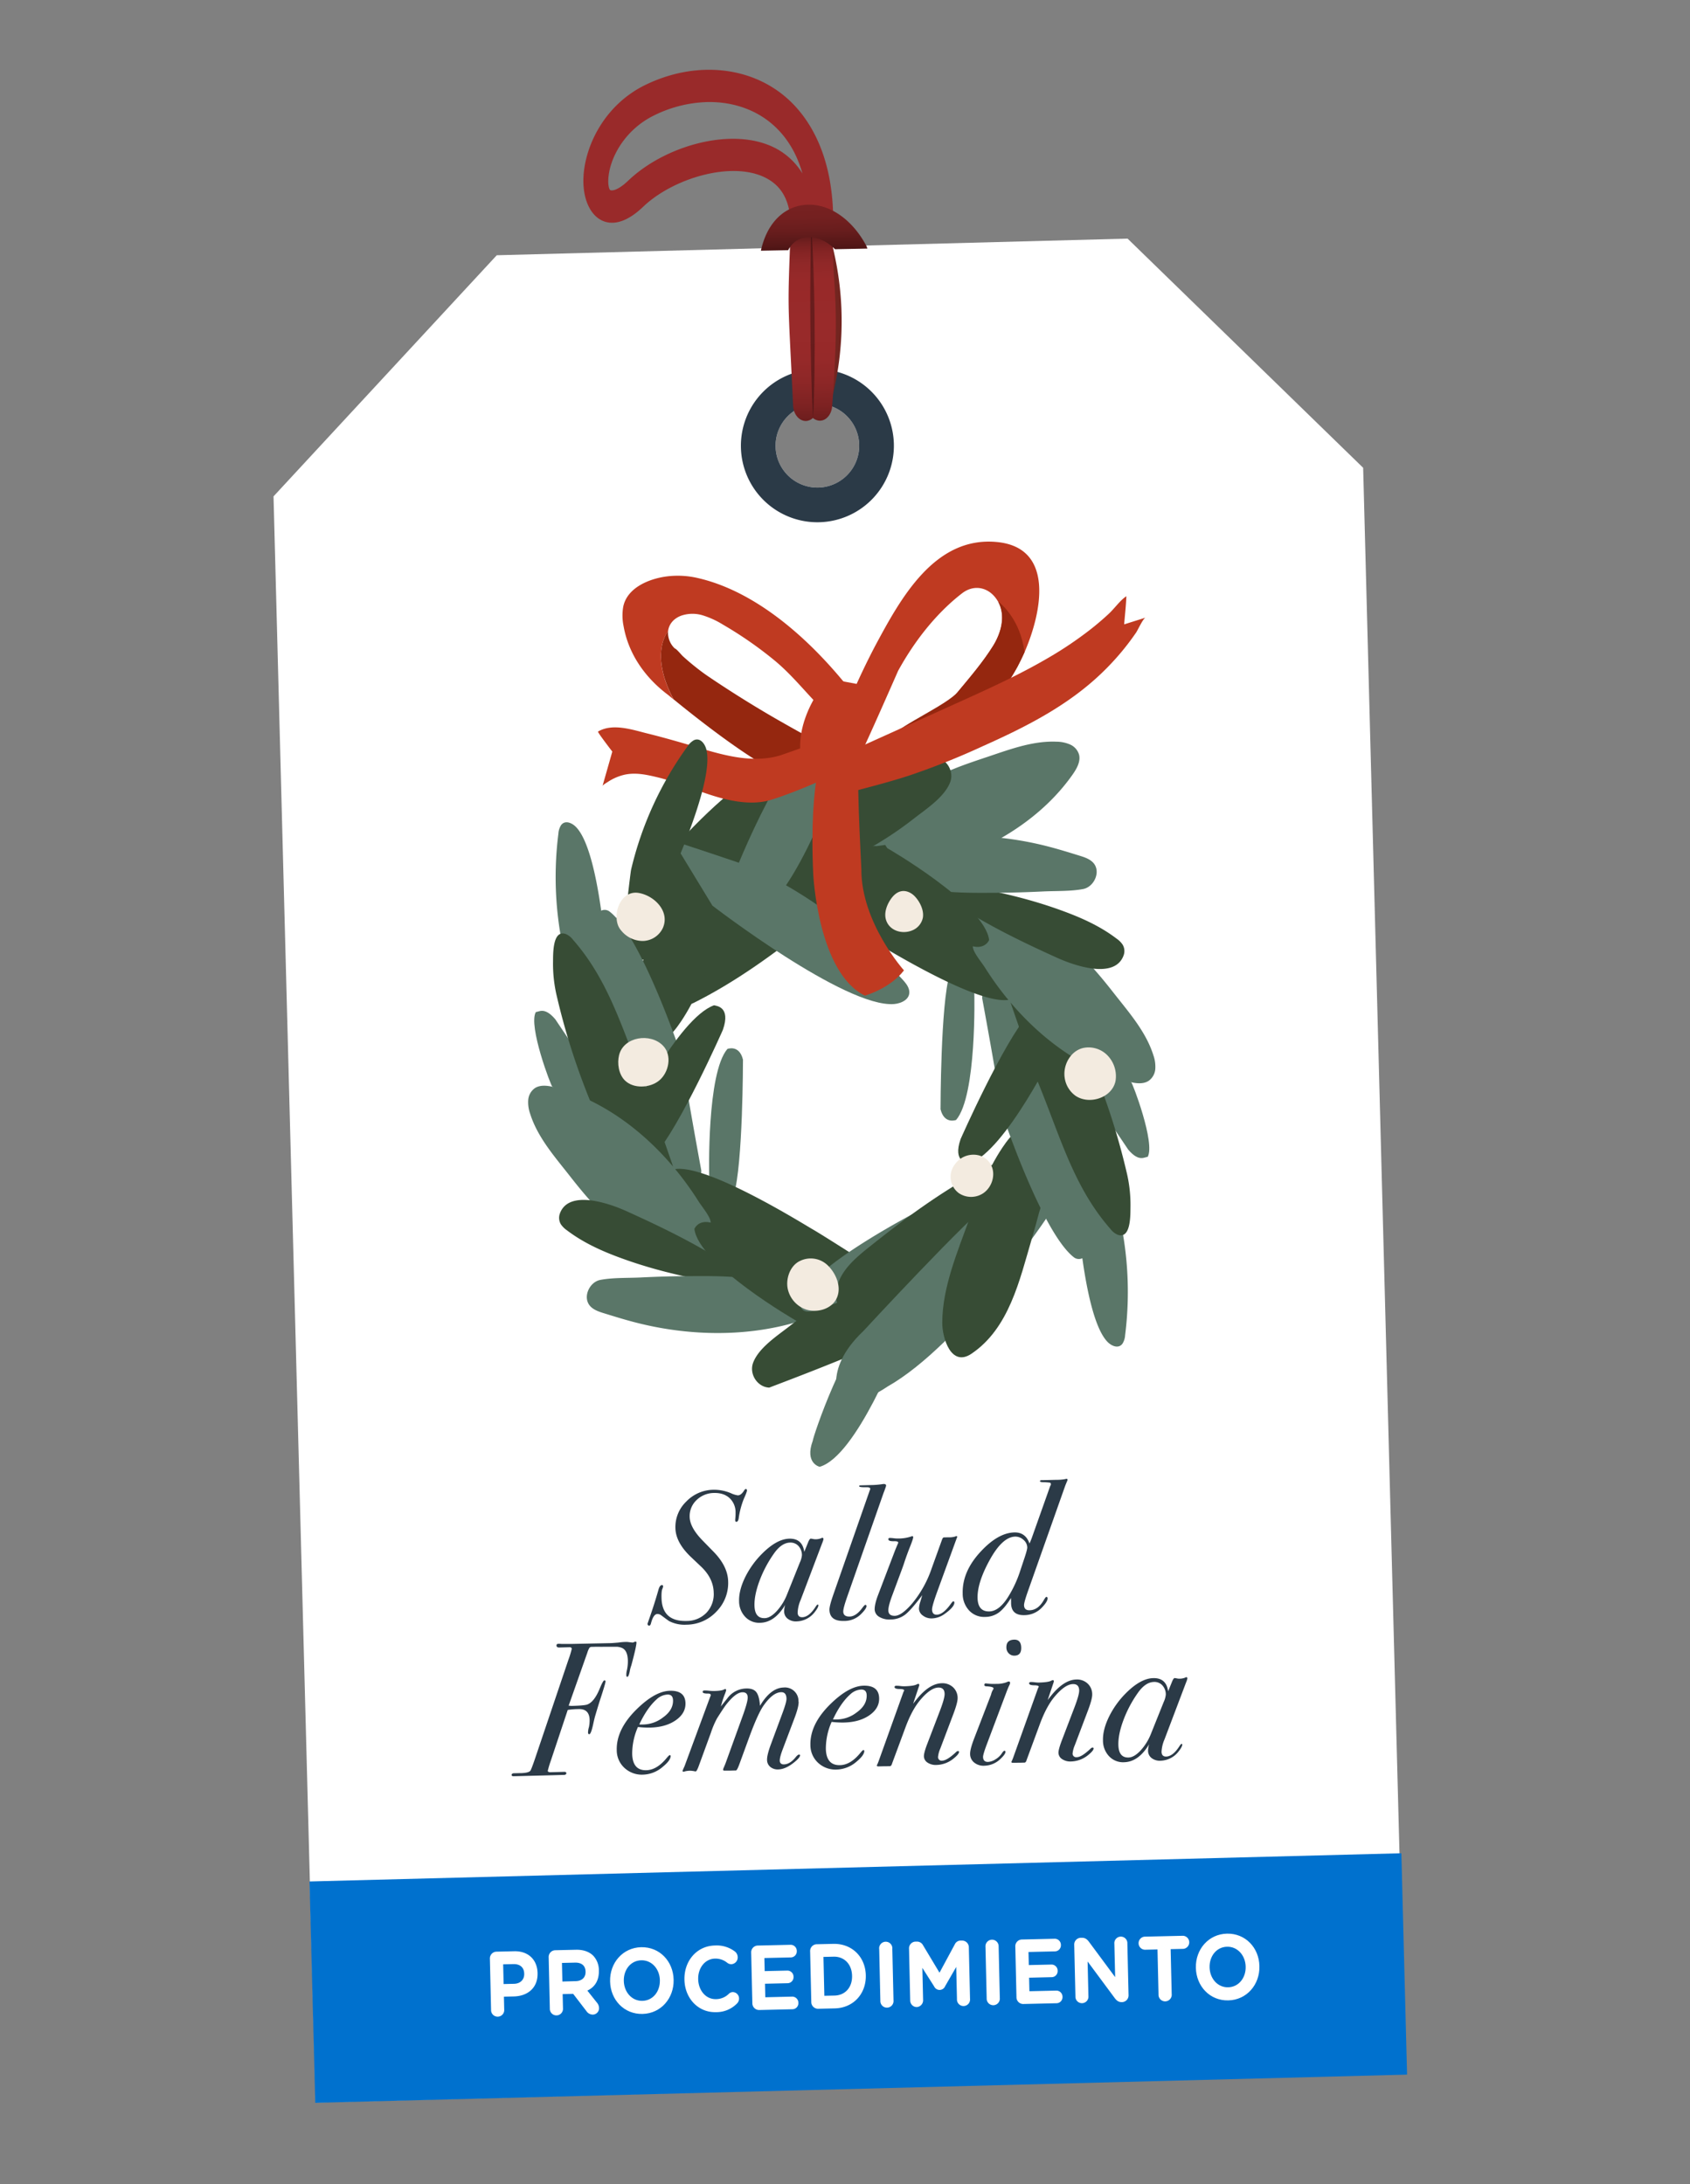<svg id="Layer_1" data-name="Layer 1" xmlns="http://www.w3.org/2000/svg" xmlns:xlink="http://www.w3.org/1999/xlink" viewBox="0 0 1000 1292"><rect x="0" y="0" width="1000" height="1292" fill="#808080" stroke="none"/><defs><style>.cls-1{fill:#fff;}.cls-2{fill:#2b3a47;}.cls-3{fill:#5a7668;}.cls-4{fill:#374c35;}.cls-5{fill:#f3ebe0;}.cls-6{fill:#bf3a21;}.cls-7{fill:#95270f;}.cls-8{fill:#732520;}.cls-9{fill:url(#linear-gradient);}.cls-10{fill:#992a2a;}.cls-11{fill:url(#linear-gradient-2);}.cls-12{fill:url(#linear-gradient-3);}.cls-13{fill:#0071ce;}</style><linearGradient id="linear-gradient" x1="422.5" y1="319.93" x2="422.5" y2="205.03" gradientTransform="translate(53.08 -60.98) rotate(-1.16)" gradientUnits="userSpaceOnUse"><stop offset="0" stop-color="#691d1d"/><stop offset="0.09" stop-color="#7d2222"/><stop offset="0.21" stop-color="#8d2727"/><stop offset="0.33" stop-color="#962929"/><stop offset="0.51" stop-color="#992a2a"/><stop offset="0.74" stop-color="#972929"/><stop offset="0.82" stop-color="#902828"/><stop offset="0.88" stop-color="#852424"/><stop offset="0.93" stop-color="#742020"/><stop offset="0.97" stop-color="#5e1a1a"/><stop offset="1" stop-color="#4a1414"/></linearGradient><linearGradient id="linear-gradient-2" x1="422.45" y1="319.35" x2="422.45" y2="207.12" gradientTransform="translate(53.08 -60.98) rotate(-1.16)" gradientUnits="userSpaceOnUse"><stop offset="0" stop-color="#471414"/><stop offset="0.03" stop-color="#4d1616"/><stop offset="0.16" stop-color="#5d1a1a"/><stop offset="0.31" stop-color="#661c1c"/><stop offset="0.51" stop-color="#691d1d"/><stop offset="0.77" stop-color="#671c1c"/><stop offset="0.86" stop-color="#601b1b"/><stop offset="0.93" stop-color="#551717"/><stop offset="0.98" stop-color="#441313"/><stop offset="1" stop-color="#3d1111"/></linearGradient><linearGradient id="linear-gradient-3" x1="424.33" y1="189.69" x2="424.33" y2="220.29" gradientTransform="translate(53.08 -60.98) rotate(-1.16)" gradientUnits="userSpaceOnUse"><stop offset="0" stop-color="#782121"/><stop offset="0.27" stop-color="#742020"/><stop offset="0.54" stop-color="#681d1d"/><stop offset="0.82" stop-color="#541717"/><stop offset="1" stop-color="#421212"/></linearGradient></defs><title>Tarjetas_Regalo_Veris_Finales</title><path class="cls-1" d="M806.6,276.73,667.21,141.16,293.94,151,161.85,293.64l24.93,950.15,644.74-16.92ZM484.31,288.42A24.74,24.74,0,1,1,508.39,263,24.74,24.74,0,0,1,484.31,288.42Z"/><path class="cls-2" d="M528.91,262.51a45.26,45.26,0,1,0-44.06,46.43A45.27,45.27,0,0,0,528.91,262.51Zm-44.6,25.91A24.74,24.74,0,1,1,508.39,263,24.74,24.74,0,0,1,484.31,288.42Z"/><path class="cls-3" d="M528.53,517.32c3.14.95,10.52-1.8,13.88-2.53,35.21-7.64,70.77-26.27,92-56.2,2.35-3.32,5.08-7.7,4.14-11.95a9.47,9.47,0,0,0-5.24-6.15,20.46,20.46,0,0,0-8.12-1.72c-14.94-.64-29.47,5.24-43.43,9.82-5.94,2-11.85,4-17.64,6.37-3.77,1.52-10.1,3.2-13,6.17,0,0-46,46.92-46.26,47.89S528.53,517.32,528.53,517.32Z"/><path class="cls-4" d="M462.38,526.37c-.08-.36,47.45-21.94,52.33-24.7a209.57,209.57,0,0,0,26-17.38c7.19-5.63,18.25-12.77,21.55-21.64,2.49-6.68-2.53-14.45-9.56-14.72-1.92.87-75.49,28-91,39.65C460.6,490,462.38,526.37,462.38,526.37Z"/><path class="cls-4" d="M353.87,558.49c1-2.38,54.37-79.4,99.68-104.57,0,0,21.09-14.07,28.21-9.26,0,0,12.39,18.15-13.75,42.34,0,0-65.1,68.9-79.1,78.19l-28.36,8.35Z"/><path class="cls-4" d="M403.71,561.75c5.07-3.52,9.7-7.83,14.57-11.61a342.62,342.62,0,0,1,34.52-23.91c11.65-7,24.49-14.27,37.6-18,2.83-.82,6.16-.82,8.41,1.08,2,1.72,2.54,4.41,2.6,6.93.31,13.91-12.32,23.35-22.09,31.12-21.45,17.07-44.35,33.73-69,46-.76.38-7.52,3-7.54,3.49Z"/><path class="cls-4" d="M379.89,572.53c-.73-.84,1.2-5.88,1.43-6.78,1.36-5.3,2.86-10.58,4.41-15.83,7.1-24.14,13.34-52.68,35.61-67.68,12.08-8.14,17.26,9.31,17.27,18.26,0,21-9.11,42.22-16.13,61.72-5.17,14.37-10.87,29.12-19.4,41.88-2.82,4.21-6.08,8.51-10.38,11.32Z"/><path class="cls-3" d="M359.33,575s-3.82-71.31-18.68-85.95c-2.27-2.24-6.33-4.09-8.68-.87a10.62,10.62,0,0,0-1.56,5,203.81,203.81,0,0,0,5.72,79.85c.65,2.32,13.21,32.67,13.21,32.67Z"/><path class="cls-3" d="M326.81,642.86c-.67-.15-14.42-36.16-9.73-44.18,1.76.06,5.06-3.32,11.51,4.33l20.82,31,10.83,26.77Z"/><path class="cls-3" d="M414.89,692c-2.27-12.31-8.41-46.06-11.65-67.24a3.92,3.92,0,0,0-.18-.77c-1.88-5.56-24.29-71-42.48-84.82a4.78,4.78,0,0,0-7.16,1.92c-2.25,5-4.17,15.72.08,38.5a5.09,5.09,0,0,0,.23.85c2.45,6.91,33,96.19,40,116.37a4.87,4.87,0,0,0,5.58,3.19l11.78-2.37A4.85,4.85,0,0,0,414.89,692Z"/><path class="cls-4" d="M370.09,666c1.42-3.16,30.89-63.53,52.41-71.3,1.25.37,10.08.71,5.24,14.53,0,0-25.2,57.16-40.72,74.61Z"/><path class="cls-4" d="M351.49,656.4c-.84-.68-1.32-2.84-1.73-3.8-1.36-3.22-2.63-6.48-3.88-9.75A406.74,406.74,0,0,1,329.63,590a82.7,82.7,0,0,1-2.4-20.42c.1-4.22-.59-20,7.64-17a10.58,10.58,0,0,1,4.15,3.32c23.55,26.79,30.77,59.1,46.3,94.83,2.93,6.73,4.19,14,6.58,21,1.33,3.85,2.69,7.7,4,11.54.68,1.92,1.36,3.85,2,5.77.43,1.23,1,5,2,5.78Z"/><path class="cls-3" d="M419.64,695.53s-1.54-60.65,10.78-75c0,0,7-2.74,9.21,6.33,0,0,0,62.31-5.44,80Z"/><path class="cls-4" d="M418.79,731.41c-9.47-7.29-18.34-15.39-23.69-25.94-1.22-2.41-2.27-5.06-2-7.75,2.77-23.37,81.43,25.91,87.81,29.55,4.56,2.6,22.81,14.24,22.81,14.24S487.19,754.16,485,760.84l-19.75.38a16.65,16.65,0,0,1-5.46-.49,17.07,17.07,0,0,1-4.69-2.7l-27.91-20.37C424.39,735.62,421.56,733.55,418.79,731.41Z"/><path class="cls-3" d="M420.52,723c-.18-3.28-5.28-9.28-7.11-12.19-19.19-30.5-48.83-57.58-84.19-67.32-3.94-1.08-9-2.15-12.66.18a9.46,9.46,0,0,0-4,7,20.23,20.23,0,0,0,1.14,8.21c4.49,14.27,15,25.92,24,37.48,3.86,4.92,7.82,9.77,12,14.42,2.72,3,6.45,8.4,10.23,10.12,0,0,59.8,27.27,60.8,27.17S420.52,723,420.52,723Z"/><path class="cls-4" d="M447,761.74c-28.11-3-56.95-8.75-83.35-18.92-10-3.85-19.71-8.54-28.26-15.06a13.55,13.55,0,0,1-3.49-3.47,7.4,7.4,0,0,1-.69-6.17c5.11-14.91,29.85-6,39.41-1.66,16.2,7.33,32.3,15,47.68,23.95a191.53,191.53,0,0,1,17,10.93c2.34,1.72,4.63,3.5,6.8,5.43C443,757.56,446,761.64,447,761.74Z"/><path class="cls-3" d="M502.23,764.36c-.8,2.26-12.24,10.84-14.44,11.8-34.51,15-74.85,15.53-111,6.37-6.5-1.64-12.9-3.63-19.31-5.61-2.77-.86-5.64-1.77-7.76-3.75-5.44-5.06-1.21-14.72,5.48-16,7.54-1.44,16.19-1.07,23.9-1.45,9.15-.45,18.3-.74,27.46-.78,16.64-.08,34.89-.44,50.92,4.74l.69.23a8.14,8.14,0,0,0,2.93.46l22.91-.73C490.11,759.45,504.26,758.64,502.23,764.36Z"/><path class="cls-4" d="M425.8,725.42c-11.73-6.48-14.92,1.56-14.92,1.56,2.55,21.18,60.29,54.36,60.29,54.36l1.2,1.89s7.59-1.14,8.61-.91,7.95-10.54,7.95-10.54C478.14,751.8,427.86,725.88,425.8,725.42Z"/><path class="cls-3" d="M480.93,852.3C476,865.7,485,867.72,485,867.72c21.84-6.15,47.22-72.28,47.22-72.28l1.8-1.58s-2.45-7.78-2.37-8.9-12.39-6.62-12.39-6.62C500,793,481.06,850.06,480.93,852.3Z"/><path class="cls-4" d="M545.51,742.44c.09.37-47.45,21.94-52.32,24.7a208.9,208.9,0,0,0-26,17.39c-7.19,5.62-18.25,12.77-21.56,21.64-2.48,6.68,2.54,14.44,9.57,14.71,1.92-.87,75.48-28,91-39.64C547.29,778.78,545.51,742.44,545.51,742.44Z"/><path class="cls-3" d="M545.17,715.5s-63.62,32.43-71,52c-1.13,3-1.17,7.44,2.73,8.28a10.61,10.61,0,0,0,5.24-.62,203.75,203.75,0,0,0,70.65-37.64c1.85-1.53,24.5-25.34,24.5-25.34Z"/><path class="cls-4" d="M592.45,721.32c-5.07,3.52-9.7,7.83-14.57,11.62a340.9,340.9,0,0,1-34.52,23.9c-11.65,7-24.49,14.27-37.6,18-2.83.81-6.16.82-8.41-1.09-2-1.71-2.54-4.4-2.6-6.92-.31-13.92,12.32-23.35,22.09-31.13,21.45-17.06,44.35-33.72,69-46,.76-.38,7.52-3,7.54-3.49Z"/><path class="cls-3" d="M621.87,716.5c-1,2.36-52.76,78.87-96.81,103.82,0,0-20.5,13.95-27.45,9.15,0,0-12.09-18.09,13.3-42.1,0,0,63.22-68.41,76.84-77.62l27.58-8.24Z"/><path class="cls-4" d="M616.27,710.55c.73.84-1.2,5.88-1.43,6.77-1.36,5.31-2.86,10.58-4.41,15.84-7.1,24.13-13.34,52.68-35.61,67.68-12.07,8.13-17.26-9.31-17.27-18.26,0-21,9.11-42.23,16.13-61.72,5.17-14.37,10.87-29.12,19.4-41.88,2.82-4.22,6.08-8.51,10.38-11.32Z"/><path class="cls-3" d="M636.83,708s3.82,71.31,18.68,86c2.27,2.24,6.33,4.09,8.69.86a10.65,10.65,0,0,0,1.55-5A203.84,203.84,0,0,0,660,710c-.65-2.31-13.21-32.67-13.21-32.67Z"/><path class="cls-3" d="M669.35,640.22c.67.15,14.42,36.15,9.73,44.18-1.76-.07-5.06,3.31-11.51-4.33l-20.82-31-10.83-26.76Z"/><path class="cls-3" d="M581.27,591.07c2.27,12.3,8.41,46,11.65,67.24a4.29,4.29,0,0,0,.18.77c1.88,5.56,24.29,71,42.48,84.82a4.79,4.79,0,0,0,7.16-1.92c2.25-5,4.17-15.72-.08-38.5a5.2,5.2,0,0,0-.23-.86c-2.45-6.91-33-96.18-40-116.37a4.88,4.88,0,0,0-5.58-3.19l-11.78,2.38A4.84,4.84,0,0,0,581.27,591.07Z"/><path class="cls-4" d="M626.08,617.05c-1.43,3.17-30.9,63.53-52.42,71.31-1.25-.38-10.08-.71-5.24-14.54,0,0,25.2-57.15,40.72-74.6Z"/><path class="cls-4" d="M644.67,626.67c.84.69,1.32,2.85,1.73,3.8,1.36,3.22,2.63,6.48,3.88,9.75A407.69,407.69,0,0,1,666.53,693a82.25,82.25,0,0,1,2.4,20.43c-.1,4.21.59,19.94-7.64,17a10.76,10.76,0,0,1-4.15-3.32c-23.55-26.79-30.77-59.11-46.3-94.83-2.93-6.74-4.19-14-6.58-21-1.33-3.86-2.69-7.7-4-11.55q-1-2.88-2-5.77c-.43-1.22-1-5-2-5.77Z"/><path class="cls-3" d="M576.52,587.54s1.54,60.65-10.78,75c0,0-7,2.74-9.21-6.33,0,0,0-62.32,5.44-80Z"/><path class="cls-4" d="M577.37,551.66c9.47,7.3,18.34,15.39,23.69,26,1.22,2.41,2.27,5.06,2,7.74-2.77,23.38-81.43-25.91-87.81-29.54-4.56-2.61-16.48-10.45-16.48-10.45s-8.69-33.31-6.5-40c6.58-.12,19-4.77,25.61-4.89,1.84,0,16.79,21.32,18.54,21.88a16.68,16.68,0,0,1,4.69,2.7L569,545.41C571.77,547.46,574.6,549.53,577.37,551.66Z"/><path class="cls-3" d="M575.64,560.12c.18,3.27,5.28,9.27,7.11,12.18,19.19,30.5,48.83,57.58,84.19,67.32,3.94,1.09,9,2.15,12.66-.18a9.44,9.44,0,0,0,4-7,20.28,20.28,0,0,0-1.14-8.22c-4.49-14.26-15-25.92-24-37.48-3.86-4.92-7.82-9.76-12-14.41-2.72-3-6.45-8.4-10.23-10.13,0,0-59.8-27.27-60.8-27.16S575.64,560.11,575.64,560.12Z"/><path class="cls-4" d="M549.15,521.33c28.12,2.95,57,8.76,83.35,18.93,10,3.85,19.71,8.53,28.26,15.06a13.24,13.24,0,0,1,3.49,3.47,7.37,7.37,0,0,1,.69,6.16c-5.11,14.92-29.85,6-39.41,1.67-16.2-7.33-32.3-15-47.68-24a191.63,191.63,0,0,1-17-10.94c-2.34-1.71-4.63-3.5-6.8-5.43C553.19,525.52,550.14,521.44,549.15,521.33Z"/><path class="cls-3" d="M498.35,523c.8-2.26,24.44-20.29,26.65-21.25,10.11-4.39,4.1-2.36,15-4.39,26.2-4.9,53.84-3.28,79.36,3.19,6.5,1.65,12.9,3.63,19.31,5.62,2.77.85,5.64,1.77,7.76,3.75,5.44,5.06,1.21,14.71-5.48,16-7.54,1.44-16.19,1.07-23.9,1.45-9.15.44-18.3.73-27.46.78-16.64.07-34.89.44-50.92-4.74l-.69-.23a7.93,7.93,0,0,0-2.93-.46l-22.91.73C506.05,523.62,496.32,528.71,498.35,523Z"/><path class="cls-4" d="M570.36,557.65c11.73,6.49,14.92-1.55,14.92-1.55C582.73,534.92,525,501.74,525,501.74l-1.21-1.89s-7.59,1.13-8.61.9S500.72,514,500.72,514C511.51,534,568.3,557.2,570.36,557.65Z"/><path class="cls-3" d="M421.55,535.76s78.65,60.6,107.56,58.2c4.42-.37,10-3,8.79-8.38-.57-2.41-2.25-4.38-3.92-6.2-25.24-27.7-55.46-50.54-89.37-66.33-3-1.41-46.43-15.68-46.43-15.68Z"/><path class="cls-5" d="M366.33,624.13c-1.22,4.88-.29,11.3,3.39,15,5.13,5.09,14.84,4.53,20.23.16,5.85-4.74,7.94-15,2.35-20.71C384.87,610.89,369.08,613.22,366.33,624.13Z"/><path class="cls-5" d="M566.38,687.16a18.75,18.75,0,0,0-1.7,2.1,12,12,0,0,0,2.64,16.55,13,13,0,0,0,14.59,0c5.75-4,7.86-12.74,3.36-18.41C580.58,681.49,571.37,681.89,566.38,687.16Z"/><path class="cls-5" d="M472,746.71c-4.78,3.16-6.94,9.87-5.95,15.39a16.61,16.61,0,0,0,10.79,12.53c6.73,2.26,15.73-.25,18.51-7.24,2.57-6.43-.73-14-5.33-18.6a14.44,14.44,0,0,0-16.6-2.87A10.31,10.31,0,0,0,472,746.71Z"/><path class="cls-5" d="M526.88,532.23c-2.23,3.36-3.77,7.77-2.7,11.64,1.83,6.63,9.41,9,15.42,6.6a10.32,10.32,0,0,0,6.48-7.61c.72-4.37-1.74-9.34-4.66-12.47-2-2.18-5-3.68-7.93-3.19S528.43,529.9,526.88,532.23Z"/><path class="cls-5" d="M629.82,635.46a13.78,13.78,0,0,0,.14,1.92,15.81,15.81,0,0,0,6.49,10.89c8.2,5.52,21.75,1.11,23.64-8.9a17.63,17.63,0,0,0-5.43-15.66A15.59,15.59,0,0,0,640.75,620C634,621.71,629.74,628.69,629.82,635.46Z"/><path class="cls-6" d="M447.84,434.76a5.48,5.48,0,0,0,.45.59,6.17,6.17,0,0,0-.17,2.08Z"/><path class="cls-6" d="M606.22,385.86c-1.43,3.18-2.88,6.16-4.27,8.75-11.4,20.81-29,38.18-48.88,50.89-1.75,1.06-14.12-.58-13.09-1s7.62-13.1,7.62-13.1c6.66-7.23,13-14.64,19.26-22.22,7.29-8.77,15-17.77,21-27.47,4.66-7.71,7.33-17.66,2.66-26a.1.1,0,0,0-.11-.09c-4.63-7.91-13.48-10.41-21-4.74-9.58,7.34-24.51,21.5-38,46,0,0-23.25,53.07-24.29,53.47-1.25.13-4.86-28.66-6.87-31.08.65-3.19,3.57-7.89,4.61-10.15,4.1-9.31,8.43-18.35,13.16-27.34C532.81,354.26,553,317,590,320.66,624.07,324,616.61,361.93,606.22,385.86Z"/><path class="cls-7" d="M606.22,385.86c-1.43,3.18-2.88,6.16-4.27,8.75-11.4,20.81-29,38.18-48.88,50.89-1.75,1.06-40.32,15.19-39.29,14.78s13.37-24.56,13.37-24.56c6.67-7.24,33.47-18.94,39.71-26.52,7.29-8.77,15-17.77,21-27.47,4.66-7.71,7.33-17.66,2.66-26C592,356.88,603.77,366.2,606.22,385.86Z"/><path class="cls-7" d="M398.52,413.66c11.33,9.28,51.88,41.83,69.12,46l32.2-12.14c-.85.48-8.22-4.36-9.43-5-3.56-1.91-7.11-3.82-10.66-5.76q-10.41-5.69-20.7-11.6-20.25-11.7-39.63-24.78c-3.55-2.39-6.93-5-10.23-7.72q-2.65-2.19-5.2-4.52c-.67-.61-3.95-4.56-4.67-4.49a12.77,12.77,0,0,1-4-10.34l-.06.06C395.23,373.77,384,386.19,398.52,413.66Z"/><path class="cls-6" d="M403,364.24a20.73,20.73,0,0,1,12.94-.18,52,52,0,0,1,11.91,5.49,229.14,229.14,0,0,1,30.27,21c9.61,7.87,17.55,17.73,26.16,26.66,3.11,3.22,6.22,6.44,9.29,9.69,1.2,1.26,3.49,3,4.16,4.62.55,1.37,17.2-3.26,17.2-3.26l-12.2-20.89c-1.21-.12-39.27-54.09-90.25-65.51a51.94,51.94,0,0,0-18.14-.84c-10.28,1.37-23.34,6.65-25.58,18a31,31,0,0,0,.21,11.31c2.94,16.81,13,30.8,26.46,40.85,0,0,1.17,1,3.07,2.54-14.48-27.47-3.29-39.89-3.26-40.24l.06-.06C395.75,369.54,398.27,366.07,403,364.24Z"/><path class="cls-3" d="M500.51,444.32c6.31-17.29-5.28-19.91-5.28-19.91-28.19,7.95-61,93.34-61,93.34l-2.32,2s3.16,10.06,3.06,11.5,16,8.55,16,8.55C475.83,520.94,500.33,447.21,500.51,444.32Z"/><path class="cls-6" d="M488.22,441.45s-9.77,17.14-7,76c0,0,2.88,58.11,30.58,71.54,1.43-.39,15.18-4.66,23.09-14.94,0,0-25.45-28.33-25.21-60,0-1.89-3.76-65.86-.75-68.75S501.53,433.17,488.22,441.45Z"/><path class="cls-6" d="M490.25,400.88S467.56,426.49,474.91,452c1.34-.32,27.69-1.64,35.62-14.06l-3.48-33.33-18.93-3.55"/><path class="cls-6" d="M502.94,445a12.14,12.14,0,0,1,3.32-2l61-27.54c18-8.14,36.11-16.37,53.21-26.4a222.17,222.17,0,0,0,24.39-16.41q5.9-4.59,11.37-9.69c3.32-3.11,6.62-7.88,10.26-10.24-.21,5.54-.86,11.11-1.31,16.64l12.71-4c-1.53.48-4.6,7.33-5.63,8.84q-3.36,4.9-7.09,9.53a153.37,153.37,0,0,1-14,15.13c-20.06,19-44.64,31.4-69.64,42.56A435.64,435.64,0,0,1,537.37,459c-9.66,3.12-19.47,5.71-29.28,8.3l-16,4.22,8.79-22.9a10.39,10.39,0,0,1,1.6-3.06A5.22,5.22,0,0,1,502.94,445Z"/><path class="cls-6" d="M487.86,438c-1.37,0-25.29,8.67-26.61,9-15.49,4.47-31.88.14-46.83-4.34-10.32-3.08-20.66-6.1-31.11-8.69-9-2.22-20.76-6.34-29.46-1.19-.47.28,8.46,11.84,8.46,11.84l-5.82,20.44c-.06-.56,2.8-2.25,3.17-2.49a30.33,30.33,0,0,1,9.38-4.15c6.63-1.61,13.23-.22,19.72,1.34,13.54,3.23,26,9.35,39.46,12.75,8.06,2,16.95,3.16,25.17,1.4,7.85-1.68,37.34-13.37,43.68-18.2Z"/><path class="cls-4" d="M392.87,527.18s30.93-64.37,24.93-84.36c-.92-3.05-3.59-6.62-7.2-4.93a10.68,10.68,0,0,0-3.79,3.68,203.84,203.84,0,0,0-33.35,72.77c-.55,2.34-4.12,35-4.12,35Z"/><path class="cls-5" d="M365.71,547.44a10.88,10.88,0,0,0,2,3.21,16.42,16.42,0,0,0,12.85,6A13.39,13.39,0,0,0,392.21,549c4.37-9.88-5.1-19.24-14.37-20.77C367.85,526.62,362.62,539.26,365.71,547.44Z"/><path class="cls-8" d="M485.43,147.28c-3.67,43.91,1.47,56.82,7.22,86.79a184,184,0,0,0,.29-87.06C491.39,144.86,488.39,146.5,485.43,147.28Z"/><path class="cls-9" d="M493,136c0-.67,0-1.3,0-2l-25.19.51c0,.64,0,1.25,0,1.91l-.23,6.13c-1.32,35.14-1.32,35.78.31,68.54.38,7.57.85,16.9,1.4,28.85.25,5.29,3.76,9.33,7.79,9.1a6.34,6.34,0,0,0,3.93-1.8,6.53,6.53,0,0,0,3.33,1.58,7.26,7.26,0,0,0,.93.06c3.65-.08,6.75-3.68,7.12-8.54,3.24-42.67,2.19-59.47,1.26-74.28A291,291,0,0,1,493,136Z"/><path class="cls-10" d="M467.35,59.63C445.8,39.21,412.29,35.5,382,50.18c-24.06,11.65-35.78,35.7-36.74,54.37-.56,11,2.71,20.22,8.75,24.59,4.13,3,13.07,6.07,26.56-6.83,18.73-17.9,56.81-28.59,76-15,7.72,5.47,11.38,14.41,11.27,27.21L493,134C493.76,93.46,479.54,71.18,467.35,59.63ZM463.5,90.5c-24.54-17.38-68.67-5.72-91.72,16.32-6.49,6.21-10,6.11-10.74,5.59-.57-.41-1.28-2.66-1.09-6.38.62-12.17,9.43-29.21,27.31-37.87a75.45,75.45,0,0,1,31.24-7.78c15.35-.31,29.69,4.68,40.28,14.71,7.49,7.1,12.85,16.32,16.05,27.56A41.15,41.15,0,0,0,463.5,90.5Z"/><path class="cls-11" d="M480.07,136.19c-1,27.35-.91,75.86,1,111.06C482.9,213.58,482.08,160.64,480.07,136.19Z"/><path class="cls-12" d="M466.4,148a13.42,13.42,0,0,1,9.38-7.42c5.29-1.11,12.24.84,18.3,6.85l19.15-.38a10.69,10.69,0,0,0-.84-2.07c-9.35-17.18-24.68-26.33-39.1-23.33-11.42,2.39-19.8,12-23,26.4,0,.09,0,.18,0,.27Z"/><path class="cls-2" d="M442,881.61q0,1-1.78,4.86a48.7,48.7,0,0,0-3.15,11.9q-.36,1.88-1.29,1.89c-.48,0-.73-.23-.74-.75l0-.66a32.66,32.66,0,0,0,.2-4.1,11.37,11.37,0,0,0-3.57-8.54q-3.44-3.12-9.11-3a14.89,14.89,0,0,0-10.47,4.27,13,13,0,0,0-4,10q.17,6.21,7.69,13.9l6.36,6.5q8.49,8.65,8.72,17.64a24,24,0,0,1-6.92,17.83,24.45,24.45,0,0,1-17.71,7.78A19.94,19.94,0,0,1,395.94,959q-.53-.32-4.63-3.38a3.68,3.68,0,0,0-2.29-.82c-1.58,0-2.85,1.83-3.78,5.38-.25,1-.62,1.52-1.1,1.53s-.94-.34-1-1.07c0-.08.29-.93.86-2.56q3.18-9,5.64-17.68c.5-1.78,1.17-2.68,2-2.7.48,0,.73.24.74.75a6.09,6.09,0,0,1-.37,1.34c-.46.83-.66,2.68-.58,5.55q.36,13.95,14.8,13.58a16.21,16.21,0,0,0,11.79-4.86,16,16,0,0,0,4.29-12q-.22-8.43-7.52-15.34l-5.93-5.62q-9-8.54-9.21-17.08a20.84,20.84,0,0,1,6.4-15.71,22.58,22.58,0,0,1,16-7,25.5,25.5,0,0,1,10.37,2,14.77,14.77,0,0,0,4.16,1.3c1.31,0,2.52-.95,3.65-2.75q.58-1,1.11-1T442,881.61Z"/><path class="cls-2" d="M487.27,910.51a12.12,12.12,0,0,1-.77,2.35l-12.75,33.65a21,21,0,0,0-1.77,7.37c0,1.93,1,2.87,2.75,2.82q4-.11,7.89-6.2c.53-.84.93-1.27,1.21-1.27s.42.14.42.43c0,.82-.7,2.13-2.16,4a13.91,13.91,0,0,1-10.7,5.51,7.85,7.85,0,0,1-5.25-1.53A5.36,5.36,0,0,1,464,953.3a12.63,12.63,0,0,1,.62-3.91Q458.4,959.8,449.84,960a11.32,11.32,0,0,1-8.86-3.49,13.48,13.48,0,0,1-3.65-9.4c-.11-4.22,1.08-8.87,3.56-14a52.7,52.7,0,0,1,10.06-14q8.66-8.67,16.08-8.86,7.74-.19,8.87,7.79l2.43-6c.52-1.2,1-1.81,1.4-1.82a10.61,10.61,0,0,1,1.24.19,9,9,0,0,0,1.45.19,9.28,9.28,0,0,0,3.49-.62,1.44,1.44,0,0,1,.72-.27C487,909.74,487.25,910,487.27,910.51Zm-12.76,9.55a8,8,0,0,0-2.05-5.5,6.33,6.33,0,0,0-5-2q-5.16.13-9.73,6.8a71,71,0,0,0-8.36,15.93q-3.09,8.36-2.93,14.57.19,7.54,6,7.39c2.19,0,4.55-1.41,7.06-4.06a31.8,31.8,0,0,0,6.2-9.94l7.56-18.85A13.45,13.45,0,0,0,474.51,920.06Z"/><path class="cls-2" d="M524.33,878.83a9,9,0,0,1-.48,1.57c-.19.6-.51,1.5-1,2.69l-21.53,61.45c-1.6,4.57-2.39,7.52-2.35,8.86q.08,3,3.79,2.91t7.3-4.87c1-1.36,1.64-2,1.91-2.05.48,0,.73.24.74.76,0,1-1.07,2.55-3.28,4.76a13.92,13.92,0,0,1-10,4q-8.46.22-8.63-6.59-.06-2.24,2.34-9.12l21.53-61.6a4,4,0,0,0,.29-.79c0-.67-.68-1-2-1-3,.08-4.54-.12-4.56-.58s.3-.53.92-.55l2.84-.07,2.83-.08a50.77,50.77,0,0,0,6.59-.47,14.24,14.24,0,0,1,1.55-.18C523.92,878,524.31,878.23,524.33,878.83Z"/><path class="cls-2" d="M566.4,909.13l-.19.57-.68,1.82-10.79,29.61q-3.29,9-3.23,11.1c.06,2,1,3,2.76,3q3.83-.11,8.3-6.36c.73-1,1.24-1.57,1.51-1.58s.63.21.64.66q.06,2.7-5.91,6.91a13.37,13.37,0,0,1-7.37,2.55,8.25,8.25,0,0,1-5.31-1.65,5.22,5.22,0,0,1-2.37-4.09,14.71,14.71,0,0,1,.82-4.18l1.14-3.84q-6.69,8.88-10.18,11.57a14.36,14.36,0,0,1-8.65,2.83,11.57,11.57,0,0,1-6.64-1.56,5.26,5.26,0,0,1-2.7-4.46c0-2,.63-4.87,2.05-8.56l9.95-26.1c.26-.67.81-2,1.66-4a2.25,2.25,0,0,0,.29-.79c0-.6-.85-.87-2.5-.83q-3.3.09-3.33-1.14c0-.52.22-.79.7-.8a19.13,19.13,0,0,1,2.38.16,15.67,15.67,0,0,0,2.37.16A23.43,23.43,0,0,0,539,909a3.53,3.53,0,0,1,.82-.25c.34,0,.52.22.53.66q0,.9-1.91,5.7t-3.57,9.88c-.25.83-1.25,3.57-3,8.24l-3.86,10.39q-2.42,6.43-2.35,9.12.09,3.24,3.9,3.14,4-.11,10.24-7.38a65.32,65.32,0,0,0,11.44-20.56l6.16-17.08c.32-.9.69-1.35,1.1-1.37l2.17-.05.82,0a11.87,11.87,0,0,0,3.6-.43,2.06,2.06,0,0,1,.72-.24C566.21,908.69,566.39,908.83,566.4,909.13Z"/><path class="cls-2" d="M631.69,875.49a8.15,8.15,0,0,1-.29.79c-.26.6-.62,1.46-1.07,2.58l-21.93,62q-2.5,7.07-2.46,8.73c.06,2.08,1.18,3.09,3.38,3q4.95-.13,8.31-6c.72-1.26,1.23-1.9,1.5-1.91.48,0,.73.28.75.88,0,1.26-1.1,3.07-3.37,5.43a14.4,14.4,0,0,1-10.31,4.49q-7.74.21-7.92-6.92c0-1,0-2-.08-3.22q-3.65,5.93-7.06,8.5a13.78,13.78,0,0,1-8.13,2.69,12.19,12.19,0,0,1-9.47-3.7,14.54,14.54,0,0,1-3.9-10.17q-.35-13.11,10.91-25.05,10.14-10.81,19.63-11.06,6.6-.18,9,6.55l.58-1.35.68-1.7,11-31a1.72,1.72,0,0,0,.39-1c0-.53-.21-.84-.59-.94a30.45,30.45,0,0,0-3.88-.29c-1.31,0-2-.23-2-.61s.37-.58,1.12-.59l1.24,0,3.87-.1,3.66-.09a25.87,25.87,0,0,0,5.05-.43,4.14,4.14,0,0,1,.82-.17C631.46,874.83,631.67,875.05,631.69,875.49Zm-23.85,39.9a6.05,6.05,0,0,0-2.28-4.5,7,7,0,0,0-4.9-1.87q-7.63.21-15.22,14.17-7.19,13.17-7,22.16.21,8.1,7,7.93,6-.16,11.52-9.3A69.66,69.66,0,0,0,603.76,929l2.2-6.61C607.24,918.62,607.87,916.28,607.84,915.39Z"/><path class="cls-2" d="M376.61,971.66c0,1.43-1,6-3.06,13.59a18.27,18.27,0,0,0-.94,3.62c-.43,2-.88,3.06-1.36,3.07s-.63-.28-.64-.87a9.93,9.93,0,0,1,.24-2.57,24.91,24.91,0,0,0,.67-6.14q-.16-6.23-3.71-7.58a9.74,9.74,0,0,0-2.7-.6c-1,0-3.68,0-7.95,0a25.34,25.34,0,0,1-2.68,0l-1.65,0-2.68.07a1.77,1.77,0,0,0-1.33.48,12.36,12.36,0,0,0-1.27,2.93L336.49,1009a10.27,10.27,0,0,0,2.17.16q6.91-.18,8.76-.78,4.18-1.46,7.49-9.55c1.3-3.15,2.18-4.73,2.67-4.74s.72.17.73.54q0,1.11-3.13,10.65-1.14,3.48-2.95,9.65c-.19.53-.6,2.17-1.21,4.93-.86,4-1.64,6.06-2.32,6.07-.48,0-.73-.31-.75-1a11.49,11.49,0,0,1,.54-3.24,21.09,21.09,0,0,0,.4-4.24q-.17-6.57-6.46-6.4a45.73,45.73,0,0,0-6.49.5l-10,30a59.39,59.39,0,0,0-1.81,6c0,.59.61.87,1.78.84l8.05-.21c.75,0,1.14.26,1.15.82s-.49,1-1.52,1l-8.25.22-13,.33-5.46.15-3,.07c-.75,0-1.14-.23-1.15-.76s.46-1,1.42-1l3-.07,1,0c3-.08,4.9-.53,5.64-1.37q.5-.57,2.52-6.4l20-59.21a53.47,53.47,0,0,0,2-6.5c0-.66-.44-1-1.27-1l-6.18.16c-1,0-1.56-.37-1.58-1.19,0-.66.38-1,1.21-1a10.56,10.56,0,0,1,1.65.07l6.51,0,22.38-.46c.89,0,2.58-.14,5.05-.36a32.52,32.52,0,0,1,5.05-.35l3.1.36a2.55,2.55,0,0,0,1.33-.48h.42C376.42,971.1,376.6,971.29,376.61,971.66Z"/><path class="cls-2" d="M405.61,1007.53q.15,6-5.73,10.11T384.82,1022a53.64,53.64,0,0,1-7.34-.36,39.06,39.06,0,0,0-3.4,15.94q.26,9.86,8.4,9.64,6.28-.17,12.09-7.34c.87-1,1.44-1.58,1.72-1.59s.52.17.53.54c0,1.69-1.52,3.83-4.69,6.4a18.63,18.63,0,0,1-11.44,4.6,15.17,15.17,0,0,1-11.14-3.93,14.22,14.22,0,0,1-4.61-10.55q-.33-12.42,12-24.41,10.77-10.5,19.43-10.72Q405.41,1000,405.61,1007.53Zm-7.37-1.7q-.09-3.45-3.29-3.37a10.15,10.15,0,0,0-6.43,2.84q-5.65,5.06-10.25,14.85c.83.05,1.76.06,2.79,0a19.54,19.54,0,0,0,11.15-4.08Q398.39,1011.73,398.24,1005.83Z"/><path class="cls-2" d="M472.57,1006.69q.07,3-2.34,9.41L463.08,1035c-1.15,3.07-1.72,5.27-1.68,6.61s.85,2.2,2.45,2.16c2.43-.06,4.75-1.5,7-4.3.8-1,1.45-1.48,1.94-1.5s.62.14.63.43q0,1.33-3.42,4.1-5.09,4.14-9.44,4.25a6.87,6.87,0,0,1-4.76-1.49,5.36,5.36,0,0,1-1.92-4.13c-.05-1.85.64-4.69,2-8.51l7.05-19c1.67-4.5,2.49-7.41,2.45-8.75q-.11-3.9-3.19-3.81c-3.24.08-6.64,2.65-10.23,7.7q-3.48,4.86-8.69,19.1l-5.78,15.81q-1.35,3.7-2.07,3.72l-.83,0-2.68.07-1.7,0-1.6,0c-.48,0-.73-.17-.74-.54a3.57,3.57,0,0,1,.38-1.23c.26-.59.62-1.45,1.07-2.57l10-27.63q3.18-8.72,3.11-11.38-.08-3.09-3.17-3-4,.1-9.72,7.49-1.69,2.28-5.26,7.93a51.33,51.33,0,0,0-3.6,8.44l-7.23,19.78c-.77,2.1-1.37,3.15-1.78,3.16a2,2,0,0,1-.83-.12c-1.1-.17-1.76-.25-2-.25a12,12,0,0,0-3.81.43,1.37,1.37,0,0,1-.62.13c-.34,0-.52-.17-.53-.54q.48-1.25,1.17-2.7l15.24-41.25a2.06,2.06,0,0,0,.29-.79c0-.67-.65-1-1.88-.95-1.93,0-2.9-.3-2.92-1,0-.52.32-.79,1-.81s1.58,0,2.89.15a26.13,26.13,0,0,0,2.9.15c3.09-.08,5-.39,5.86-.93l.61-.24c.41,0,.63.24.64.76a17.6,17.6,0,0,1-.86,2.47,50.35,50.35,0,0,0-1.82,5.51l-.48,1.57,3.8-4.73a14.2,14.2,0,0,1,11.2-5.9c2.82-.08,4.83.65,6,2.15s1.93,4.21,2.17,8.1q6.33-10.63,14-10.83a8,8,0,0,1,8.78,8.35Z"/><path class="cls-2" d="M520.2,1004.57q.16,6-5.72,10.11T499.42,1019a53.61,53.61,0,0,1-7.34-.37,39.12,39.12,0,0,0-3.41,15.94q.25,9.86,8.41,9.65,6.29-.16,12.09-7.35c.87-1.05,1.44-1.58,1.71-1.58s.52.17.53.54c0,1.68-1.52,3.82-4.68,6.4a18.7,18.7,0,0,1-11.44,4.59,15.14,15.14,0,0,1-11.15-3.93,14.25,14.25,0,0,1-4.61-10.54q-.31-12.43,12-24.41,10.77-10.5,19.44-10.73Q520,997,520.2,1004.57Zm-7.37-1.71c-.06-2.29-1.16-3.42-3.29-3.36a10.07,10.07,0,0,0-6.43,2.84q-5.64,5-10.24,14.84a27.63,27.63,0,0,0,2.78,0,19.53,19.53,0,0,0,11.15-4.07Q513,1008.76,512.83,1002.86Z"/><path class="cls-2" d="M566.64,1004.41c.05,1.79-.77,4.9-2.44,9.35l-7.82,20.67a16.13,16.13,0,0,0-1.32,4.84,2.1,2.1,0,0,0,2.47,2.29q2.94-.07,8.47-5.34a1.79,1.79,0,0,1,.83-.36c.42,0,.63.17.64.54q0,1.33-3.34,4a16.55,16.55,0,0,1-9.91,3.7,8.8,8.8,0,0,1-5.35-1.37,4.55,4.55,0,0,1-2.18-3.8c0-1.27.56-3.52,1.78-6.76l7.74-20.22c1.86-4.9,2.78-8.2,2.73-9.92q-.09-3.79-3.71-3.71-4.74.13-10.94,7.64-4.71,5.68-8.47,15.8l-7.91,21.35c-.32,1.13-.75,1.69-1.3,1.71l-2.27.06-1.24,0-2.78.07-.73,0c-.48,0-.72-.17-.73-.54a1.33,1.33,0,0,1,.29-.67l.68-1.68L534.56,1001c.19-.38.36-.71.49-1-.09-.52-.95-.79-2.6-.82-2.07,0-3.11-.4-3.13-1.14,0-.52.36-.78,1.11-.8a16.75,16.75,0,0,1,2.28.16,19,19,0,0,0,2.38.16c3.71-.1,6.14-.45,7.3-1.08a3.53,3.53,0,0,1,.92-.36c.41,0,.62.21.63.65a1.18,1.18,0,0,1-.09.56l-3.54,10.56c.53-.69,1.3-1.66,2.3-2.9q7.39-9,14.52-9.22a9.18,9.18,0,0,1,6.77,2.34A8.6,8.6,0,0,1,566.64,1004.41Z"/><path class="cls-2" d="M597.69,995.66a4.2,4.2,0,0,1-.48,1.34c-.46.9-1.21,2.74-2.23,5.5L583.87,1032q-2.22,5.94-2.18,7.38.07,3,3,2.92a9.09,9.09,0,0,0,4.45-1.59,11.24,11.24,0,0,0,3.78-3.65q.89-1.33,1.41-1.35c.41,0,.62.2.63.64q0,1.32-2.78,4a14.2,14.2,0,0,1-9.7,4.21,8.78,8.78,0,0,1-6-1.85,6.46,6.46,0,0,1-2.45-5.06q-.07-2.78,2.34-9.08l10.06-26.08a9.22,9.22,0,0,1,1.16-2.93,1.37,1.37,0,0,0,.29-.78c0-.67-1.54-1.08-4.57-1.22-.56-.13-.84-.36-.84-.71,0-.63.25-1,.8-1l1.55.18a33.55,33.55,0,0,0,4.65.11,16.64,16.64,0,0,0,6.06-.94,4.4,4.4,0,0,1,1.43-.48Q597.66,994.76,597.69,995.66Zm6.58-21q.12,4.68-3.9,4.78a4.51,4.51,0,0,1-3.44-1.31,4.8,4.8,0,0,1-1.43-3.47q-.12-4.56,4.62-4.68Q604.14,969.89,604.27,974.67Z"/><path class="cls-2" d="M646.27,1002.35c.05,1.79-.77,4.9-2.44,9.35L636,1032.37a16.72,16.72,0,0,0-1.32,4.84,2.11,2.11,0,0,0,2.48,2.29c2,0,4.78-1.83,8.46-5.34a1.79,1.79,0,0,1,.83-.36c.42,0,.64.17.65.54q0,1.34-3.34,4a16.57,16.57,0,0,1-9.91,3.7,8.78,8.78,0,0,1-5.35-1.37,4.58,4.58,0,0,1-2.19-3.8q0-1.9,1.79-6.76l7.73-20.22q2.8-7.35,2.74-9.92c-.07-2.53-1.3-3.77-3.71-3.71q-4.74.13-11,7.63-4.71,5.7-8.47,15.81L607.53,1041c-.31,1.13-.74,1.69-1.29,1.71l-2.27.06-1.24,0-2.79.07-.72,0c-.48,0-.72-.17-.73-.54a1.33,1.33,0,0,1,.29-.67l.68-1.68,14.72-41.15c.2-.38.36-.72.49-1-.08-.52-.95-.79-2.6-.82-2.06,0-3.11-.4-3.12-1.14,0-.52.35-.79,1.11-.8a16.53,16.53,0,0,1,2.27.16,19.13,19.13,0,0,0,2.38.16c3.72-.1,6.15-.45,7.3-1.08a3.29,3.29,0,0,1,.92-.36c.42,0,.63.21.64.65a1.32,1.32,0,0,1-.09.56l-3.55,10.56c.54-.69,1.3-1.66,2.3-2.9q7.41-9,14.52-9.23a9.22,9.22,0,0,1,6.77,2.35A8.57,8.57,0,0,1,646.27,1002.35Z"/><path class="cls-2" d="M702.59,992.94a12.12,12.12,0,0,1-.77,2.35l-12.75,33.65a21,21,0,0,0-1.77,7.38c.05,1.92,1,2.86,2.75,2.81q4-.11,7.89-6.2c.53-.84.93-1.26,1.21-1.27s.42.14.42.43q0,1.23-2.16,4a13.94,13.94,0,0,1-10.7,5.51,7.91,7.91,0,0,1-5.25-1.54,5.4,5.4,0,0,1-2.13-4.28,13,13,0,0,1,.63-3.92q-6.24,10.41-14.8,10.63a11.34,11.34,0,0,1-8.86-3.49,13.5,13.5,0,0,1-3.65-9.41q-.17-6.32,3.56-14a52.58,52.58,0,0,1,10.06-14q8.65-8.65,16.08-8.85,7.74-.21,8.87,7.78l2.43-6c.52-1.2,1-1.81,1.39-1.82a10.33,10.33,0,0,1,1.25.19,7.13,7.13,0,0,0,1.45.19,9.31,9.31,0,0,0,3.49-.61,1.46,1.46,0,0,1,.72-.28C702.36,992.17,702.57,992.42,702.59,992.94Zm-12.76,9.55a8,8,0,0,0-2.05-5.49,6.31,6.31,0,0,0-5-2q-5.16.13-9.73,6.81a70.59,70.59,0,0,0-8.36,15.93q-3.09,8.34-2.93,14.56.19,7.55,6,7.4c2.2-.06,4.56-1.41,7.07-4.07a31.87,31.87,0,0,0,6.2-9.93l7.56-18.85A13.55,13.55,0,0,0,689.83,1002.49Z"/><rect class="cls-13" x="184.71" y="1104.68" width="646.26" height="131" transform="translate(-30.02 13.49) rotate(-1.48)"/><path class="cls-1" d="M289.88,1158.85a4,4,0,0,1,3.8-4.29l10.56-.25c8.44-.19,13.67,5.09,13.85,12.88v.11c.2,8.84-6.06,13.56-14,13.75l-5.91.13.17,7.58a3.9,3.9,0,1,1-7.78.18Zm14.3,14.72c3.89-.09,6.11-2.65,6-5.92v-.11c-.09-3.76-2.56-5.72-6.45-5.63l-6,.14.27,11.66Z"/><path class="cls-1" d="M324.66,1158a4,4,0,0,1,3.79-4.29l12.28-.28c4.5-.11,8,1.18,10.4,3.63a12.51,12.51,0,0,1,3.23,8.65v.11c.13,6-2.56,9.77-6.81,11.78l5.57,7a5.12,5.12,0,0,1,1.34,3.19,3.77,3.77,0,0,1-3.6,4,4.57,4.57,0,0,1-3.89-2.1l-7.82-10.18-6.22.15.19,8.34a3.9,3.9,0,1,1-7.78.18Zm16,14c3.79-.09,5.91-2.32,5.83-5.54v-.11c-.08-3.6-2.45-5.39-6.24-5.31l-7.73.18.25,11Z"/><path class="cls-1" d="M361,1172.2v-.11c-.25-10.85,7.47-19.92,18.39-20.17s18.95,8.34,19.2,19.19v.11c.25,10.85-7.48,19.92-18.4,20.17S361.24,1183.05,361,1172.2Zm29.46-.68v-.11c-.15-6.54-4.72-11.89-11-11.75s-10.49,5.59-10.34,12.14v.11c.16,6.54,4.73,11.88,11,11.74S390.6,1178.06,390.45,1171.52Z"/><path class="cls-1" d="M405,1171.18v-.1c-.25-10.85,7.12-19.92,18-20.17a17.83,17.83,0,0,1,11.92,3.6,4.31,4.31,0,0,1,1.59,3.29,4,4,0,0,1-3.75,4.18,3.9,3.9,0,0,1-2.34-.77,11.1,11.1,0,0,0-7.29-2.55c-6,.13-10.14,5.58-10,12.12v.11c.15,6.54,4.47,11.89,10.53,11.75a10.86,10.86,0,0,0,7.62-3.17,3.46,3.46,0,0,1,2.3-1,3.79,3.79,0,0,1,3.73,3.78,4.05,4.05,0,0,1-1.25,3,17,17,0,0,1-12.47,5.09C413.15,1190.63,405.22,1182.14,405,1171.18Z"/><path class="cls-1" d="M445.18,1185l-.69-29.77a4,4,0,0,1,3.8-4.29l19.61-.45a3.64,3.64,0,0,1,3.57,3.68,3.6,3.6,0,0,1-3.4,3.79l-15.77.36.18,7.74,13.5-.31a3.64,3.64,0,0,1,3.57,3.68,3.59,3.59,0,0,1-3.4,3.79l-13.5.31.19,8,16-.38a3.64,3.64,0,0,1,3.57,3.69,3.58,3.58,0,0,1-3.4,3.78l-19.86.46A4,4,0,0,1,445.18,1185Z"/><path class="cls-1" d="M479.37,1154.46a4,4,0,0,1,3.79-4.29l9.91-.23c11.12-.25,19,7.8,19.24,18.54v.11c.25,10.74-7.24,19.26-18.36,19.52l-9.9.23a4,4,0,0,1-4-4.11Zm14.41,26.07c6.36-.15,10.55-4.88,10.4-11.64v-.11c-.15-6.76-4.56-11.4-10.93-11.26l-6,.14.53,23Z"/><path class="cls-1" d="M520.25,1153.19A3.91,3.91,0,1,1,528,1153l.7,30.42a3.9,3.9,0,1,1-7.78.18Z"/><path class="cls-1" d="M537.89,1152.89a4,4,0,0,1,3.8-4.29l.86,0a4,4,0,0,1,3.59,2.1l9.78,16.3,9.06-16.79a3.78,3.78,0,0,1,3.44-2.21l.86,0a4,4,0,0,1,4,4.11l.7,30.31a3.88,3.88,0,1,1-7.73.18l-.44-19L559.24,1175a3.53,3.53,0,0,1-6.47.15l-7-11,.44,19a4,4,0,0,1-3.75,4.18,3.9,3.9,0,0,1-3.88-4Z"/><path class="cls-1" d="M583.13,1151.73a3.9,3.9,0,1,1,7.78-.18l.7,30.43a3.9,3.9,0,1,1-7.78.18Z"/><path class="cls-1" d="M601.46,1181.42l-.68-29.77a4,4,0,0,1,3.79-4.29l19.61-.45a3.64,3.64,0,0,1,3.57,3.68,3.59,3.59,0,0,1-3.4,3.79l-15.77.37.18,7.74,13.5-.31a3.63,3.63,0,0,1,3.57,3.68,3.58,3.58,0,0,1-3.4,3.78l-13.49.32.18,8,16-.37a3.64,3.64,0,0,1,3.58,3.68,3.6,3.6,0,0,1-3.41,3.79l-19.86.46A4,4,0,0,1,601.46,1181.42Z"/><path class="cls-1" d="M635.64,1150.63a4,4,0,0,1,3.8-4.29l.81,0c1.87,0,3,.91,4.1,2.36l15.5,20.92-.46-19.69a3.86,3.86,0,1,1,7.69-.17l.7,30.36a4,4,0,0,1-3.79,4.29h-.26c-1.87,0-3-.91-4.1-2.36l-16.07-21.67.47,20.45a3.85,3.85,0,1,1-7.68.18Z"/><path class="cls-1" d="M684.91,1153.25l-7.48.17a3.88,3.88,0,0,1-.18-7.74l22.74-.52a3.88,3.88,0,0,1,.18,7.74l-7.48.17.62,26.55a3.91,3.91,0,1,1-7.79.18Z"/><path class="cls-1" d="M707.62,1164.18v-.11c-.26-10.85,7.47-19.92,18.39-20.17s19,8.35,19.2,19.19v.11c.25,10.85-7.48,19.92-18.4,20.18S707.87,1175,707.62,1164.18Zm29.46-.68v-.11c-.15-6.54-4.73-11.89-11-11.75s-10.49,5.59-10.34,12.14v.11c.15,6.54,4.73,11.89,11,11.74S737.23,1170,737.08,1163.5Z"/></svg>